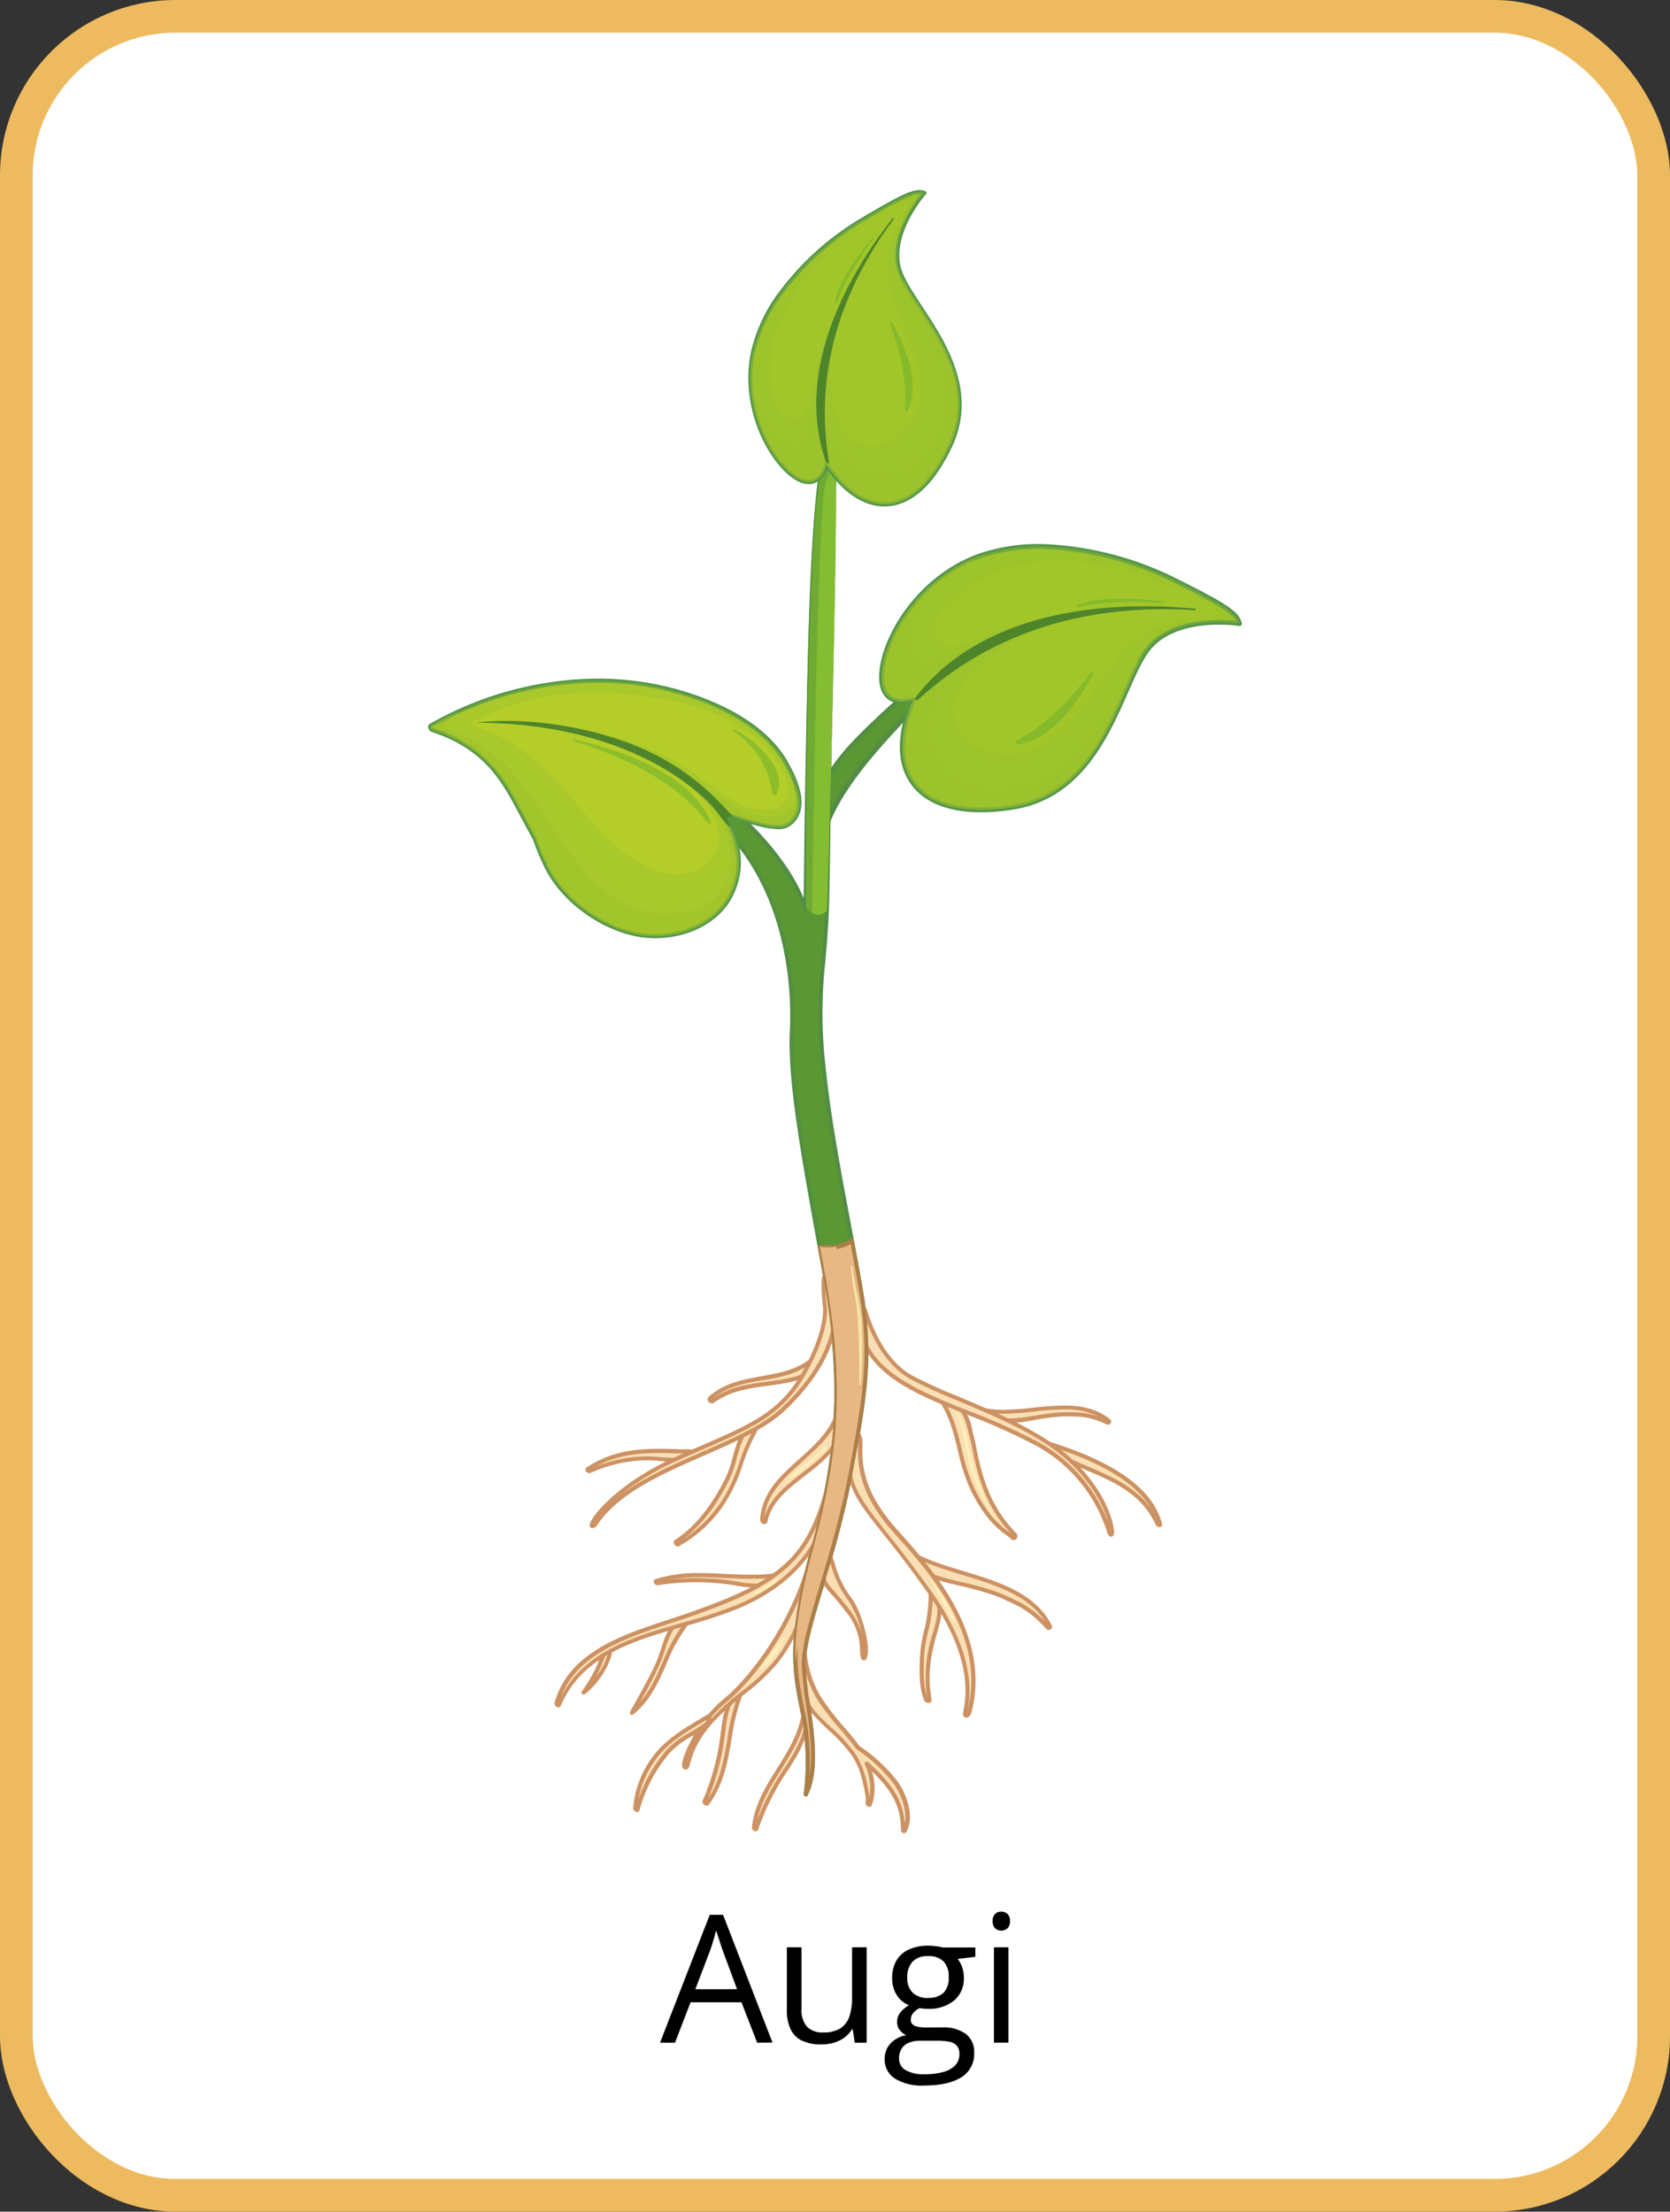 <svg xmlns="http://www.w3.org/2000/svg" width="327.97" height="434.3" viewBox="0 0 327.97 434.3">
  <rect x="0" y="0" width="327.97" height="434.3" fill="#333333" stroke="none"/>
  <defs>
    <style>
      .cls-1 {
        isolation: isolate;
      }

      .cls-2 {
        fill: #fff;
        stroke: #edba5f;
        stroke-linecap: round;
        stroke-linejoin: round;
        stroke-width: 6.42px;
      }

      .cls-3, .cls-5 {
        fill: #5b9834;
      }

      .cls-4 {
        fill: #528c45;
      }

      .cls-16, .cls-20, .cls-5, .cls-8 {
        mix-blend-mode: multiply;
      }

      .cls-20, .cls-5 {
        opacity: 0.5;
      }

      .cls-20, .cls-6 {
        fill: #a2c629;
      }

      .cls-7 {
        fill: #559649;
      }

      .cls-8 {
        fill: #98c22e;
        opacity: 0.4;
      }

      .cls-9 {
        fill: #4e842a;
      }

      .cls-10 {
        fill: #74b22c;
        opacity: 0.6;
      }

      .cls-10, .cls-17, .cls-18 {
        mix-blend-mode: screen;
      }

      .cls-11, .cls-18 {
        fill: #84bc32;
      }

      .cls-12 {
        fill: #fadfb4;
      }

      .cls-13 {
        fill: #cc9263;
      }

      .cls-14, .cls-16 {
        fill: #e7b883;
      }

      .cls-15 {
        fill: #ad7e48;
      }

      .cls-17 {
        fill: #fff8bb;
        opacity: 0.7;
      }

      .cls-19 {
        fill: #b4cd29;
      }
    </style>
  </defs>
  <g class="cls-1">
    <g id="Слой_2" data-name="Слой 2">
      <g id="Layer_1" data-name="Layer 1">
        <g>
          <rect class="cls-2" x="3.21" y="3.21" width="321.55" height="427.87" rx="31.23"/>
          <g>
            <g>
              <path class="cls-3" d="M161.59,154.69c2.28-5.23,6.51-9.26,10.56-13.13,5.38-5.19,11.23-9.8,16.83-14.74,7.72-6.67,23.19-15,35.31-9.55,0,0-10-3.07-21.44,3.35s-18,12.34-27.82,23-12.17,16.28-13.37,20c0,0-.87,1.36-1.24-1A14,14,0,0,1,161.59,154.69Z"/>
              <path class="cls-4" d="M160,162.69a14.73,14.73,0,0,1,1.2-8.2c2.29-5.23,6.47-9.25,10.5-13.12l.16-.15c3.46-3.33,7.2-6.48,10.78-9.55,2-1.69,4.07-3.44,6.07-5.19,6.38-5.53,17.54-11.85,28-11.44a21.24,21.24,0,0,1,7.86,1.8.5.5,0,0,1,.25.59.46.46,0,0,1-.57.28,22.55,22.55,0,0,0-4.93-.69,30.57,30.57,0,0,0-16.16,4c-11.55,6.48-18.12,12.56-27.69,22.92-9.31,10.08-11.94,15.65-13.29,19.79a.18.18,0,0,1,0,.11,1.26,1.26,0,0,1-1,.61h0C160.25,164.41,160,163.15,160,162.69Zm14.73-19.38c9.66-10.44,16.28-16.56,27.93-23.11a31.55,31.55,0,0,1,15.32-4.12c-.46-.06-.89-.09-1.35-.11-10.14-.4-21.05,5.8-27.31,11.2-2,1.77-4.07,3.52-6.08,5.22-3.58,3.05-7.3,6.17-10.73,9.5l-.15.14c-4,3.81-8.08,7.77-10.31,12.84a13.3,13.3,0,0,0-1.12,7.66,2.31,2.31,0,0,0,.27.95.23.23,0,0,0,.07-.1C162.63,159.16,165.33,153.46,174.69,143.31Z"/>
            </g>
            <path class="cls-5" d="M161.59,154.69c2.28-5.23,6.51-9.26,10.56-13.13,5.38-5.19,11.23-9.8,16.83-14.74,7.72-6.67,23.19-15,35.31-9.55,0,0-10-3.07-21.44,3.35-10.9,6.11-17.32,11.76-26.42,21.49a7.37,7.37,0,0,0,.12-1.26.49.49,0,0,0-.69-.45,19.13,19.13,0,0,0-5.43,5,59.89,59.89,0,0,0-5.29,7.29,28.19,28.19,0,0,0-3.82,11.25c-.28.15-.68.07-.9-1.32A14,14,0,0,1,161.59,154.69Z"/>
            <g>
              <path class="cls-6" d="M179.36,137.39s-6.49,2.18-6.21-4.9,7.26-19.06,19.32-23.35,28-.29,38.13,4.77,12.32,6.55,12.83,8.55c0,0-11.59-1.87-17.42,4.31s-8.47,28.9-27.22,31.77S173.32,151.59,179.36,137.39Z"/>
              <path class="cls-7" d="M178.56,153.48c-2.46-3.86-2.44-9.19,0-15.43a6.82,6.82,0,0,1-1.58.11c-1.69-.06-4.51-.89-4.32-5.69.28-7.13,7.27-19.36,19.64-23.76a36,36,0,0,1,13.52-1.83,63.9,63.9,0,0,1,25,6.61c10.3,5.13,12.5,6.63,13.06,8.86a.47.47,0,0,1-.11.43.53.53,0,0,1-.42.14,21.3,21.3,0,0,0-2.66-.23c-3.66-.15-10.39.22-14.33,4.41-1.67,1.77-3.12,5-4.77,8.78-3.93,8.89-9.29,21.07-22.74,23.11a39,39,0,0,1-7.41.5h0C185.33,159.25,180.89,157.16,178.56,153.48Zm64.15-31.6c-.9-1.58-3.76-3.29-12.31-7.56a64.18,64.18,0,0,0-24.59-6.5,35.65,35.65,0,0,0-13.18,1.76c-12,4.27-18.74,16-19,22.92-.12,3,1,4.64,3.43,4.74a7.18,7.18,0,0,0,2.17-.29.47.47,0,0,1,.49.12.5.5,0,0,1,.09.5c-2.64,6.22-2.81,11.7-.45,15.42,2.17,3.41,6.36,5.33,12.13,5.55h0a38,38,0,0,0,7.25-.46c12.93-2,18-13.4,22-22.57,1.69-3.84,3.15-7.17,4.94-9.07,4.2-4.42,11.22-4.82,15-4.68C241.55,121.8,242.23,121.84,242.71,121.88Z"/>
            </g>
            <path class="cls-8" d="M173.15,132.49c-.28,7.08,6.21,4.9,6.21,4.9-6,14.2.68,24,19.43,21.15S220.18,133,226,126.77s17.42-4.31,17.42-4.31c-.51-2-2.66-3.48-12.83-8.55s-26.08-9.06-38.13-4.77S173.43,125.39,173.15,132.49Zm13.32-14.3c6.68-6.86,16.48-8.55,25.66-7.79a56.42,56.42,0,0,1,15.2,3.7c2.22.84,4.46,1.62,6.59,2.65,1,.47,5.26,2.12,5.07,3.57-.14,1-2.44.8-3.21.88a30.66,30.66,0,0,0-7.09,1.49c-7.15,2.53-11.26,9-15.34,15-4.36,6.39-11.1,12.57-19.44,9.85-3.19-1.06-6-3.62-6.57-7-.67-4.14,3.3-8.18,6.1-10.67,6.79-6.06,15.79-8.47,24.66-9.9a39.57,39.57,0,0,0-8.76.36,71.54,71.54,0,0,0-16.7,4.8c-2,.8-6.3,2.85-8.26.7C182.15,123.27,184.67,120.06,186.47,118.19Z"/>
            <path class="cls-8" d="M218.1,119.9a78.2,78.2,0,0,0-10.23,2.27.5.5,0,0,0,0-.46c1.39-.41,2.8-.78,4.2-1.13a.45.45,0,0,0,.3-.65A35.61,35.61,0,0,1,218.1,119.9Z"/>
            <path class="cls-8" d="M192.47,109.14c.54-.19,1.07-.34,1.6-.49a31.25,31.25,0,0,0-11.82,8.57c-2.11,2.51-4.26,6.07-3.73,9.51.36,2.43,2.1,3.54,4.53,3,3.68-.73,7.1-2.71,10.71-3.79l1.3-.37A28.73,28.73,0,0,0,187.9,131c-5.27,5.58-8,16.48-.46,21.57,4,2.68,9.52,2.76,14.08,1.65,5.27-1.29,9-4.33,12.11-8.7,1.74-2.48,3.27-5.09,4.78-7.72s2.9-5.63,5-7.85c.33-.35.68-.67,1-1-4.88,8.13-8.66,27-25.63,29.6-18.75,2.86-25.47-6.95-19.43-21.15,0,0-6.49,2.18-6.21-4.9S180.41,113.43,192.47,109.14Z"/>
            <path class="cls-9" d="M179.76,137c12.56-16.4,35.85-19.32,54.89-17.47.15,0,.33.3.13.3-20.35-1.3-39.29,3.63-54.58,17.65C180,137.71,179.59,137.24,179.76,137Z"/>
            <path class="cls-10" d="M199.53,145.44c6-3,10.62-8.13,14.7-13.39.15-.18.52.18.41.37-2.88,5.45-8.13,12.87-14.74,13.76C199.58,146.23,199.16,145.62,199.53,145.44Z"/>
            <path class="cls-10" d="M211.54,118.8c5.48-1.87,11.17-1.23,16.81-.75.14,0,.32.32.12.31-5.7-.18-11-.43-16.65.89C211.62,119.31,211.27,118.88,211.54,118.8Z"/>
            <g>
              <path class="cls-3" d="M145.67,160.63s9.91,8.84,12.59,18.09c0,0-.53-81.32,3.49-87.34,0,0,1.61-2.42,2.28,0s-1.07,73.67-1.61,86.94-2.15,16.6-.67,31.08,5.36,32.16,7.37,44.08,1.07,20-2.28,37-9.11,29.74-9,36.56,3.76,18.63.4,25.33a48.37,48.37,0,0,0-.53-15.81c-1.75-8.44-2.95-14.34,2-32.69s6.16-32.29,2.28-53.73-7-37.38-6.44-48-1.74-24.78-9.64-35.36-9.51-11.53-9.51-11.53-2.41-1.75.67-.53S145.67,160.63,145.67,160.63Z"/>
              <path class="cls-4" d="M158.25,352.75a.39.39,0,0,1-.4-.4.37.37,0,0,1,0-.18,49,49,0,0,0-.55-15.55c-1.73-8.37-3-14.41,2-32.88,4.53-16.79,6.36-30.95,2.26-53.55l-.79-4.32c-3.56-19.65-6.14-33.82-5.64-43.74.24-4.89.29-21.9-9.56-35.1-7.63-10.19-9.34-11.38-9.44-11.43-1.2-.87-1.1-1.18-1-1.36a.51.51,0,0,1,.53-.33,4.36,4.36,0,0,1,1.56.46c3.12,1.21,8.47,5.76,8.7,6,.38.33,8.5,7.63,11.91,16,.08-3.52.66-80.81,3.56-85.16.15-.21.88-1.26,1.73-1.26.6,0,1,.47,1.27,1.37a6.24,6.24,0,0,1-.15,3.31c-.42,2-1.13,76.09-1.44,83.75-.17,4.31-.46,7.6-.72,10.5a91.55,91.55,0,0,0,.05,20.53c1,10,3.21,21.62,5.13,31.81.83,4.43,1.62,8.61,2.23,12.24,2,11.77,1.17,19.59-2.28,37.12-1.58,8.05-3.74,15.29-5.48,21.1-2,6.62-3.55,11.84-3.49,15.39a68.21,68.21,0,0,0,.81,7.36c.91,6.29,1.93,13.4-.44,18.15a.41.41,0,0,1-.37.22ZM162.08,91.6c-3.89,5.84-3.42,87-3.42,87.09a.4.4,0,0,1-.33.43.41.41,0,0,1-.45-.29c-2.61-9-12.38-17.8-12.47-17.89s-5.48-4.67-8.46-5.83l-.15-.05c.59.47,2.84,2.62,9.46,11.49,10,13.41,10,30.67,9.72,35.63-.49,9.82,2.08,24,5.64,43.54l.79,4.33c4.13,22.74,2.29,37-2.28,53.9-4.94,18.29-3.71,24.26-2,32.5a50.24,50.24,0,0,1,.88,12.12c.69-4.2-.06-9.38-.73-14.06a67.09,67.09,0,0,1-.82-7.48c-.07-3.66,1.51-8.95,3.51-15.63,1.74-5.79,3.9-13,5.48-21,3.43-17.41,4.23-25.18,2.27-36.82-.61-3.64-1.39-7.81-2.23-12.23-1.93-10.22-4.11-21.79-5.14-31.88a92.29,92.29,0,0,1,0-20.68c.26-2.9.54-6.17.72-10.47.31-7.72,1-81.84,1.45-83.87a5.42,5.42,0,0,0,.17-2.93c-.13-.48-.32-.77-.5-.77S162.33,91.24,162.08,91.6Z"/>
            </g>
            <path class="cls-11" d="M162.39,178.78a2,2,0,0,1-2.48.69,3,3,0,0,1-1.66-1.45c0-2.45.1-81.54,3.5-86.64,0,0,1.61-2.42,2.28,0s-1.07,73.67-1.61,86.94C162.41,178.47,162.41,178.62,162.39,178.78Z"/>
            <g>
              <g>
                <path class="cls-12" d="M115.44,288.48c6.29-4.18,12.74-3.62,20-3.42.37,0,1.14.74.56,1-2.81,1.2-6.49.26-9.52.35a28,28,0,0,0-10.76,2.54C115.53,289,115.21,288.63,115.44,288.48Z"/>
                <path class="cls-13" d="M115,288.81a.57.57,0,0,1,.23-.66c4.8-3.2,9.71-3.65,14.31-3.65,1.4,0,2.81.06,4.28.1l1.67,0a1.37,1.37,0,0,1,1.14,1,.66.66,0,0,1-.43.77,9.3,9.3,0,0,1-3.83.66c-1,0-1.92-.07-2.86-.15s-2-.15-3-.12a27.5,27.5,0,0,0-10.61,2.51l-.23,0h0A.74.74,0,0,1,115,288.81Zm14.58-2.69c.92.08,1.87.15,2.79.15a8.72,8.72,0,0,0,3.43-.57.86.86,0,0,0-.33-.24l-1.67-.06c-1.47,0-2.87-.08-4.26-.08-4,0-8.26.34-12.42,2.62a27.44,27.44,0,0,1,9.4-1.95h.37C127.75,286,128.67,286.05,129.57,286.12Z"/>
              </g>
              <g>
                <path class="cls-12" d="M132.82,302.7c4.45-2.86,7.73-7.66,10-12.3,1.67-3.37,1.67-7.68,4.35-10.47.44-.46,1.45.46,1.15,1-2.45,4.07-3.09,8.77-5.57,12.89a25.39,25.39,0,0,1-9.58,9.47C132.94,303.4,132.52,302.89,132.82,302.7Z"/>
                <path class="cls-13" d="M132.35,303.07a.63.63,0,0,1,.25-.71c3.78-2.44,7.11-6.52,9.9-12.14a23.26,23.26,0,0,0,1.4-4.07c.63-2.32,1.3-4.7,3-6.5a.81.81,0,0,1,.59-.24,1.5,1.5,0,0,1,1.17.76.92.92,0,0,1,0,.93,34.62,34.62,0,0,0-2.75,6.36,34.5,34.5,0,0,1-2.83,6.53,25.7,25.7,0,0,1-9.74,9.63.68.68,0,0,1-.28.07A.85.85,0,0,1,132.35,303.07Zm15.16-22.86c-1.59,1.65-2.19,3.84-2.83,6.14a23,23,0,0,1-1.46,4.23c-2.59,5.22-5.66,9.16-9.13,11.71a25.45,25.45,0,0,0,8.35-8.71,34.3,34.3,0,0,0,2.77-6.4,34.52,34.52,0,0,1,2.81-6.49s0-.11-.11-.23a.65.65,0,0,0-.4-.25Z"/>
              </g>
              <g>
                <path class="cls-12" d="M205.29,283.29c7.81,2.43,20.09,6.9,22.47,16,.08.3-.36.12-.43,0-4-8.61-12.72-9.78-20.29-13.91C206.82,285.25,204.84,283.15,205.29,283.29Z"/>
                <path class="cls-13" d="M227,299.45c-2.87-6.18-8.21-8.44-13.87-10.84-2.06-.87-4.2-1.79-6.24-2.89,0,0-2.17-1.92-2-2.52a.48.48,0,0,1,.57-.3c8.64,2.69,20.39,7.31,22.74,16.3a.57.57,0,0,1-.08.48.48.48,0,0,1-.41.2h0A.86.86,0,0,1,227,299.45ZM207.23,285c2,1.09,4.12,2,6.18,2.86,4.88,2.08,9.54,4.05,12.69,8.46-3.65-6.32-12.62-10-19.83-12.31C206.67,284.46,207.11,284.92,207.23,285Z"/>
              </g>
              <g>
                <path class="cls-12" d="M185.38,274.06a5.84,5.84,0,0,1,1.3.8.49.49,0,0,1,.23.07c2.32,1.55,3.25,3.87,3.71,6.42a29.08,29.08,0,0,1,.71,2.93c1.3,6.67,3.08,11.92,7.87,17,.49.51,0,1-.54.55-.17-.15-.32-.31-.47-.47-3.33-2.19-5.51-5.45-7.26-9-2.71-5.55-2.53-12.23-6.14-17.35C184.43,274.43,184.72,273.78,185.38,274.06Z"/>
                <path class="cls-13" d="M198.38,302.07c-.1-.09-.19-.19-.29-.29l-.13-.12c-3-2-5.23-4.79-7.39-9.19a37.63,37.63,0,0,1-2.46-7.69c-.81-3.33-1.64-6.77-3.65-9.6a1.11,1.11,0,0,1-.12-1.13.88.88,0,0,1,1.19-.35,5.48,5.48,0,0,1,1.31.77.74.74,0,0,1,.29.13,9.48,9.48,0,0,1,3.88,6.64,28.89,28.89,0,0,1,.72,3c1.3,6.67,3,11.8,7.77,16.74a.94.94,0,0,1,.24,1,.71.71,0,0,1-.67.44h0A1,1,0,0,1,198.38,302.07Zm-11.95-26.89a4.9,4.9,0,0,0-1.22-.75.44.44,0,0,0-.15,0s-.05.15.06.3c2.1,3,2.95,6.48,3.77,9.88a36.82,36.82,0,0,0,2.4,7.52c2.09,4.27,4.28,7,7.17,8.91v0c-4.52-4.93-6.25-10.07-7.54-16.68a25.65,25.65,0,0,0-.7-2.92c-.56-3-1.64-4.91-3.52-6.18A.4.4,0,0,1,186.43,275.18Z"/>
              </g>
              <g>
                <path class="cls-12" d="M139.38,274.64c5.91-5.36,15.1-2.6,20.65-8.15.27-.26.82.25.66.55-1.11,2.36-2.88,3.4-5.42,4-5.35,1.2-10.71.76-15.35,4.17C139.64,275.37,139.12,274.88,139.38,274.64Z"/>
                <path class="cls-13" d="M139,275a.63.63,0,0,1,.15-.69c3-2.72,6.82-3.41,10.52-4.09s7.4-1.33,10.12-4.05a.83.83,0,0,1,1.24.28.73.73,0,0,1,.08.73c-1.08,2.28-2.78,3.52-5.7,4.17-1.58.36-3.19.58-4.73.79-3.75.5-7.28,1-10.47,3.32a.67.67,0,0,1-.39.12A.92.92,0,0,1,139,275Zm10.81-4c-3.4.61-6.9,1.25-9.66,3.5,3.25-2.21,6.74-2.68,10.42-3.18,1.53-.21,3.12-.41,4.67-.76,2.67-.61,4.17-1.69,5.13-3.66,0,0,0-.08-.07-.11C157.35,269.7,153.49,270.39,149.76,271.06Z"/>
              </g>
              <g>
                <path class="cls-12" d="M128.85,310.47c7.62-2.51,16.28,0,23.92-1.2.29,0-.42.47-.67.73-2.1,2.06-5.2,1.31-7.87.9a48.05,48.05,0,0,0-15.14,0C128.91,310.93,128.62,310.54,128.85,310.47Z"/>
                <path class="cls-13" d="M144.86,311.41l-.68-.12a47.36,47.36,0,0,0-15,0h-.08a.77.77,0,0,1-.7-.62.5.5,0,0,1,.35-.59,27.42,27.42,0,0,1,8.76-1.18c1.7,0,3.44.08,5.14.17s3.36.15,5,.15a31.58,31.58,0,0,0,5.07-.35.5.5,0,0,1,.51.27c.11.31-.12.52-.56.88l-.29.26a5.59,5.59,0,0,1-4.13,1.48A21.42,21.42,0,0,1,144.86,311.41Zm2.78-1.38c-1.68,0-3.4-.08-5.07-.15s-3.41-.17-5.09-.17a32.76,32.76,0,0,0-5.74.44,48,48,0,0,1,12.56.35l.69.11a20.33,20.33,0,0,0,3.25.36,4.9,4.9,0,0,0,3.45-1.13C150.47,310,149.16,310,147.64,310Z"/>
              </g>
              <g>
                <path class="cls-12" d="M129.33,326.36c1.23-3,1.51-6,4-8.11.27-.24,1.92,0,1.68.28-4.58,5.33-5.19,13.3-10.93,17.8C123.9,336.5,127.79,330.05,129.33,326.36Z"/>
                <path class="cls-13" d="M123.75,336.54c-.13-.22-.13-.22.81-1.89,1.17-2.08,3.34-5.93,4.4-8.44.34-.82.61-1.65.86-2.45.71-2.17,1.37-4.21,3.27-5.82a1.19,1.19,0,0,1,.75-.19c.14,0,1.34,0,1.58.53a.46.46,0,0,1-.08.51,31.19,31.19,0,0,0-4.42,7.87c-1.6,3.63-3.25,7.38-6.57,10a.8.8,0,0,1-.26.09A.39.39,0,0,1,123.75,336.54Zm10.09-18c-.17,0-.25,0-.25,0-1.71,1.45-2.33,3.38-3,5.44-.28.81-.55,1.66-.9,2.5a85,85,0,0,1-4,7.76c2-2.25,3.21-5,4.49-7.94a33.18,33.18,0,0,1,4.26-7.71A2.67,2.67,0,0,0,133.84,318.55Z"/>
              </g>
              <g>
                <path class="cls-12" d="M114.63,332.35a29.78,29.78,0,0,0,2.69-4.47c.69-1.44,1.17-3,2-4.42.2-.35.74.07.69.37C119.14,328.9,114.46,332.59,114.63,332.35Z"/>
                <path class="cls-13" d="M114.27,332.55a.42.42,0,0,1,0-.43,28.6,28.6,0,0,0,2.65-4.41c.28-.57.52-1.19.76-1.78a21.45,21.45,0,0,1,1.22-2.68.82.82,0,0,1,1.43.65c-.79,4.92-5.25,8.87-5.73,8.87h0A.42.42,0,0,1,114.27,332.55Zm4.18-6.32c-.24.61-.49,1.23-.78,1.83-.19.41-.4.81-.61,1.21a12.71,12.71,0,0,0,2.51-5.45l0,0A23.5,23.5,0,0,0,118.45,326.23Z"/>
              </g>
              <g>
                <path class="cls-12" d="M138.37,353.71a45.9,45.9,0,0,0,3.55-13.17c.42-3.1.67-6.14,3-8.49.23-.25.69.22.58.48-3,7.21-1.72,15-6.58,21.59C138.7,354.34,138.28,353.93,138.37,353.71Z"/>
                <path class="cls-13" d="M138.09,354.18a.65.65,0,0,1-.08-.64,45.5,45.5,0,0,0,3.51-13.05l.09-.62c.37-2.86.75-5.81,3-8.1a.6.6,0,0,1,.44-.19.88.88,0,0,1,.7.41.73.73,0,0,1,.1.69,41.58,41.58,0,0,0-2.19,8.86c-.74,4.34-1.5,8.81-4.43,12.82a.59.59,0,0,1-.45.22h0A.84.84,0,0,1,138.09,354.18Zm7-21.74c-1.94,2.08-2.28,4.73-2.65,7.54l-.08.62a47.26,47.26,0,0,1-3.24,12.51c2.39-3.63,3-7.57,3.75-11.71a41.81,41.81,0,0,1,2.23-9Z"/>
              </g>
              <g>
                <path class="cls-12" d="M181.09,325.21a26.85,26.85,0,0,1,.92-5.41,29.43,29.43,0,0,0,.76-7.63c0-.34.95.43,1,.6,1.2,3,.68,5-.23,8.09a26.53,26.53,0,0,0-1,12.87c.09.51-.61.25-.72-.05C180.83,331.1,181,328,181.09,325.21Z"/>
                <path class="cls-13" d="M181.47,333.83c-1.06-2.69-.9-6-.78-8.65a27.2,27.2,0,0,1,.93-5.48,29.57,29.57,0,0,0,.75-7.54.48.48,0,0,1,.48-.49,2.27,2.27,0,0,1,1.32.94c1.27,3.22.64,5.38-.23,8.36-1.43,4.95-1.72,8.62-1,12.69a.67.67,0,0,1-.12.56.6.6,0,0,1-.46.2h0A1,1,0,0,1,181.47,333.83Zm.93-13.94a26.19,26.19,0,0,0-.91,5.33c-.1,2.42-.24,5.39.55,7.84a27.16,27.16,0,0,1,1.14-12.31c.85-2.93,1.41-4.88.27-7.79a2,2,0,0,0-.29-.26A28.13,28.13,0,0,1,182.4,319.89Z"/>
              </g>
              <g>
                <path class="cls-12" d="M177.92,304.45a.24.24,0,0,1,.18,0c8.43,5.41,23,5,28.11,14.82.2.39-.3.47-.51.22a20,20,0,0,0-5.24-4.32c-.94-.51-1.93-1-2.87-1.4-.64-.3-1.3-.56-2-.83a61.86,61.86,0,0,0-6.8-1.9c-4-.93-9.07-2-11.48-5.69C176.87,304.63,177.37,304.31,177.92,304.45Z"/>
                <path class="cls-13" d="M205.39,319.78a20,20,0,0,0-5.12-4.24c-.79-.41-1.61-.8-2.42-1.17l-.42-.2c-.57-.26-1.18-.52-1.93-.81a61.73,61.73,0,0,0-6.75-1.91l-.3-.07c-4-.92-9-2.07-11.43-5.78a1.07,1.07,0,0,1-.16-1.15,1,1,0,0,1,1.08-.42h0a.79.79,0,0,1,.34.1c3.07,2,6.92,3.16,11,4.41,6.86,2.08,14,4.25,17.25,10.58a.64.64,0,0,1,0,.65.67.67,0,0,1-.57.29h0A.84.84,0,0,1,205.39,319.78Zm-27.57-14.94a.36.36,0,0,0-.14,0,.21.21,0,0,0-.11,0s0,.12.13.31c2.26,3.46,7.07,4.56,10.93,5.46l.3.07a60.61,60.61,0,0,1,6.85,1.92c.77.3,1.4.57,2,.84l.43.2c.81.38,1.65.77,2.47,1.2a20.57,20.57,0,0,1,4.57,3.56c-3.37-5.19-9.86-7.18-16.15-9.1-3.92-1.2-8-2.43-11.14-4.45Z"/>
              </g>
              <g>
                <path class="cls-12" d="M193.77,277a.17.17,0,0,1,.14,0c7.4,1.27,17.36-3.28,23.75,2,.25.21-.08.41-.29.3a15.57,15.57,0,0,0-4.89-1.45c-.79-.07-1.6-.08-2.39-.11-.52,0-1.05,0-1.59,0a48.28,48.28,0,0,0-5.25.66c-3,.54-6.85,1.27-9.59-.55C193.11,277.46,193.36,277.09,193.77,277Z"/>
                <path class="cls-13" d="M217.19,279.65a14.8,14.8,0,0,0-4.75-1.42c-.67-.05-1.37-.08-2-.09l-.32,0h-1.55a48.91,48.91,0,0,0-5.21.66l-.23.05a28.33,28.33,0,0,1-4.92.58,8.28,8.28,0,0,1-4.73-1.25.79.79,0,0,1,.19-1.52.6.6,0,0,1,.35-.05,17.1,17.1,0,0,0,3,.23,56.25,56.25,0,0,0,5.85-.41A57.61,57.61,0,0,1,209,276c3.88,0,6.72.85,9,2.7a.59.59,0,0,1,.21.65.63.63,0,0,1-.62.4A.64.64,0,0,1,217.19,279.65Zm-7.08-2.33h.32c.68,0,1.39.05,2.11.1a17.22,17.22,0,0,1,3.13.72,14.23,14.23,0,0,0-6.72-1.38,55.94,55.94,0,0,0-6,.44,57.57,57.57,0,0,1-5.94.41,17.65,17.65,0,0,1-3.06-.22l-.09,0h0l.08.06a7.55,7.55,0,0,0,4.29,1.1A28.41,28.41,0,0,0,203,278l.23,0a44.87,44.87,0,0,1,5.3-.68h1.62Z"/>
              </g>
              <g>
                <path class="cls-12" d="M168.85,256.25a2.14,2.14,0,0,1,1,1c.31.71,2.42,9.34,9.05,13.17s22.31,8.34,30.65,15.77,8.84,14.56,8.84,14.56,0,.91-.4.4a29.77,29.77,0,0,0-15-18c-12.67-6.83-27.43-9.13-32.66-18.39C170.36,264.79,166,255.55,168.85,256.25Z"/>
                <path class="cls-13" d="M217.67,301.42a3.09,3.09,0,0,1-.32-.81,29.33,29.33,0,0,0-14.52-17.07,125.1,125.1,0,0,0-12.89-5.74c-8.42-3.35-16.38-6.52-19.95-12.83-.55-1.19-3.25-7.15-2.26-8.7a1,1,0,0,1,.84-.46,1.7,1.7,0,0,1,.44.07,2.53,2.53,0,0,1,1.22,1.22c0,.08.09.26.17.52,1.93,6.05,4.85,10.24,8.69,12.46a94.45,94.45,0,0,0,9.21,4.19c7.11,3,15.95,6.67,21.51,11.63,8.37,7.46,9,14.54,9,14.86,0,.87-.42,1-.6,1h0A.74.74,0,0,1,217.67,301.42ZM168.4,256.7c-.55.87,1,5.15,2.31,7.9,3.41,6,11.24,9.16,19.53,12.46a122.17,122.17,0,0,1,13,5.77,30.15,30.15,0,0,1,14.38,16.05c-.72-2.57-2.75-7.43-8.31-12.39S195.05,278,188,275a91.3,91.3,0,0,1-9.3-4.24c-4-2.32-7.06-6.66-9.06-12.91l-.14-.44a1.84,1.84,0,0,0-.74-.78C168.54,256.59,168.45,256.63,168.4,256.7Z"/>
              </g>
              <g>
                <path class="cls-12" d="M167.66,281.62c.69-.52,1.16.16,1.26,1.27.2,2.33-1,7.69,5.09,15.54,4.62,5.94,21,20.29,16.34,37.8,0,0-.4,1-.8.51s3.72-8.84-6.84-23.92-15.16-17.47-16.07-25c-.21-1.79-.61-4.29.64-5.81A1.45,1.45,0,0,1,167.66,281.62Z"/>
                <path class="cls-13" d="M189.23,337c-.17-.22-.12-.51,0-1.17.47-2.54,1.91-10.26-6.84-22.76-3.65-5.23-6.57-8.89-8.92-11.84-4.41-5.54-6.63-8.33-7.24-13.37l0-.35c-.2-1.78-.5-4.21.78-5.77a2,2,0,0,1,.45-.43,1.12,1.12,0,0,1,.68-.25c.66,0,1.12.66,1.22,1.8a12.19,12.19,0,0,1,0,1.38c0,2.79-.05,7.47,5,13.95.69.9,1.66,2,2.79,3.26,6.15,6.93,17.6,19.83,13.61,34.95-.09.2-.4.89-.94.89h0A.71.71,0,0,1,189.23,337Zm-21.34-55a2,2,0,0,0-.3.29c-1.07,1.3-.8,3.44-.6,5.16l0,.35c.58,4.82,2.74,7.54,7.05,13,2.36,3,5.29,6.63,9,11.88,8.73,12.47,7.52,20.36,7,23.16,3.59-14.47-7.12-26.56-13.55-33.8-1.13-1.27-2.11-2.37-2.82-3.29-5.21-6.71-5.18-11.74-5.15-14.44,0-.51,0-1,0-1.32,0-.76-.29-1.06-.41-1.06A.4.4,0,0,0,167.89,282Z"/>
              </g>
              <g>
                <path class="cls-12" d="M162.73,304.89a24.22,24.22,0,0,1,1,2.92,20.77,20.77,0,0,0,3.31,6.42c1.81,2.51,3.62,9.14,2.81,11,0,0-.19.91-.49-.19s.6-4.23-3-8.95-4.82-4.72-4.93-7.84S162.73,304.89,162.73,304.89Z"/>
                <path class="cls-13" d="M169,325.2a4.87,4.87,0,0,1-.1-1.12,11.91,11.91,0,0,0-2.85-7.7c-1.12-1.46-2-2.46-2.71-3.26-1.57-1.78-2.23-2.52-2.3-4.8-.11-3.36,1.45-3.79,1.63-3.83a.42.42,0,0,1,.45.24,20.8,20.8,0,0,1,1,3,20.41,20.41,0,0,0,3.26,6.29c1.84,2.56,3.73,9.37,2.88,11.39-.09.41-.31.66-.6.66h0C169.2,326,169.05,325.49,169,325.2Zm-7.16-16.91c.07,2,.58,2.58,2.11,4.29.71.82,1.6,1.83,2.74,3.32a14.8,14.8,0,0,1,2.48,4.59,19.47,19.47,0,0,0-2.42-6,21,21,0,0,1-3.38-6.56,24.74,24.74,0,0,0-.81-2.43C162.22,305.78,161.76,306.52,161.81,308.29Z"/>
              </g>
              <g>
                <path class="cls-12" d="M162,256.75s.6,4.73-4.42,13.37S145.54,280.77,133,286.4s-16.88,12.45-16.78,13.06.7-.2.7-.2c7.44-11.15,28.44-14.47,37-22.6S163.83,262,164,258.16a16.35,16.35,0,0,0-1.51-7.24s-.9-1.5-.8,1.62A31.48,31.48,0,0,0,162,256.75Z"/>
                <path class="cls-13" d="M115.8,299.53c-.18-1.09,4.86-8,17-13.49,1.75-.79,3.4-1.51,5-2.19,9.48-4.11,15.22-6.61,19.48-13.93,4.87-8.39,4.37-13.07,4.37-13.09a35.33,35.33,0,0,1-.3-4.28c-.06-1.57.14-2,.34-2.21a.64.64,0,0,1,.43-.18,1,1,0,0,1,.79.6,16.42,16.42,0,0,1,1.54,7.43c-.33,6.26-3.78,12.57-10.26,18.76-3.7,3.52-9.61,6.1-15.86,8.85-8.3,3.63-16.87,7.39-21.07,13.7a1.26,1.26,0,0,1-.86.58A.57.57,0,0,1,115.8,299.53Zm46.32-47a34,34,0,0,0,.3,4.18c0,.19.55,5-4.47,13.62-4.4,7.54-10.23,10.07-19.87,14.27q-2.31,1-4.94,2.17a49.79,49.79,0,0,0-11.72,7.15c4.58-3.6,10.64-6.27,16.55-8.85,6.19-2.72,12-5.28,15.64-8.7,6.33-6,9.7-12.17,10-18.22a16,16,0,0,0-1.46-7h0A6.74,6.74,0,0,0,162.12,252.53Z"/>
              </g>
              <g>
                <path class="cls-12" d="M158.4,313.64a31.2,31.2,0,0,1-5.83,12.55c-4.82,6.33-15.27,10.35-17.48,20.5,0,0-.3.8-.71.1s2.52-8.35,7.94-12.77,13.17-14.76,16.48-26.42A25.71,25.71,0,0,1,158.4,313.64Z"/>
                <path class="cls-13" d="M134,347c-.57-1,2.66-8.9,8-13.26,5.75-4.7,13.21-15.19,16.35-26.23a.4.4,0,0,1,.78.08,24.92,24.92,0,0,1-.4,6.12,31.09,31.09,0,0,1-5.91,12.74,38.65,38.65,0,0,1-6.59,6.21c-4.63,3.77-9.41,7.67-10.83,14.19-.05.11-.27.65-.75.65h0A.8.8,0,0,1,134,347Zm.69-.54c.09-.39.19-.77.31-1.14A5.54,5.54,0,0,0,134.73,346.44Zm7.85-12.1a23.33,23.33,0,0,0-4.65,5.29A43.79,43.79,0,0,1,145.8,332a38.28,38.28,0,0,0,6.46-6.08,31.57,31.57,0,0,0,5.76-12.4,19.1,19.1,0,0,0,.38-3.34C154.89,320.46,148,329.93,142.58,334.34Z"/>
              </g>
              <g>
                <path class="cls-12" d="M157.1,325.25a20,20,0,0,1,.2-3.15c0-.33.46,0,.47.21a22.59,22.59,0,0,0,3.31,11.56,91.1,91.1,0,0,0,6.23,7.81c.39.48.77,1,1.14,1.5a31.1,31.1,0,0,1,7.47,7c1.7,2.44,3.2,6.62,1.71,9.41-.08.15-.29-.06-.29-.17.08-6-3.3-9.55-7.11-13.05a10.63,10.63,0,0,1,.6,8c-.09.27-.49-.07-.48-.27,0-.4,0-.8,0-1.19-.54-3-1-5.69-2.81-8.35-2-3-5.12-5.25-7.5-7.89-2.62-2.93-3.55-7.38-3.54-11.16C156.53,325.1,156.83,325.1,157.1,325.25Z"/>
                <path class="cls-13" d="M177.13,359.81a.61.61,0,0,1-.19-.43c.07-5.16-2.44-8.42-5.72-11.57a10.4,10.4,0,0,1,0,6.64.54.54,0,0,1-.51.36h0a.73.73,0,0,1-.53-.26A.68.68,0,0,1,170,354c0-.39,0-.78,0-1.1l0-.11c-.51-2.84-1-5.54-2.72-8.09a30.75,30.75,0,0,0-4.52-4.92c-1-.94-2-1.9-2.94-2.93-3.32-3.67-3.65-9.22-3.65-11.42a.67.67,0,0,1,.58-.71,19,19,0,0,1,.2-2.7.53.53,0,0,1,.52-.49.83.83,0,0,1,.75.72c.25,4.8,1.21,8.18,3.25,11.37a54.51,54.51,0,0,0,4.28,5.5q1,1.14,1.92,2.28c.38.45.76,1,1.11,1.46a31.14,31.14,0,0,1,7.52,7c1.91,2.72,3.27,6.95,1.74,9.81a.5.5,0,0,1-.44.28A.59.59,0,0,1,177.13,359.81Zm-19.62-34.56a.4.4,0,0,1-.58.36c0,2.23.38,7.35,3.43,10.73.89,1,1.91,2,2.9,2.89a30.84,30.84,0,0,1,4.64,5.06c1.82,2.69,2.31,5.45,2.85,8.38l0,.19c0,.05,0,.09,0,.14a10.77,10.77,0,0,0-.91-6.5.4.4,0,0,1,.13-.5.38.38,0,0,1,.5,0c3.73,3.41,6.85,6.71,7.21,12.12.57-2.64-.84-6-2.12-7.78a30.14,30.14,0,0,0-7.39-6.87l-.09-.09a17.2,17.2,0,0,0-1.12-1.5c-.61-.74-1.25-1.5-1.9-2.26a50.93,50.93,0,0,1-4.35-5.58,21.43,21.43,0,0,1-3.22-10.1C157.5,324.41,157.49,324.82,157.51,325.25Z"/>
              </g>
              <g>
                <path class="cls-12" d="M157.92,335.86c.05-.47.69,0,.69.29,0,4.35-1.88,7.75-4.24,11.3a49.52,49.52,0,0,0-5.87,11.67c-.09.25-.46-.05-.44-.23C149,350.12,157,344.6,157.92,335.86Z"/>
                <path class="cls-13" d="M147.85,359.34a.63.63,0,0,1-.19-.49c.49-4.47,2.79-8.13,5-11.66s4.42-7.07,4.86-11.37a.59.59,0,0,1,.58-.57.89.89,0,0,1,.63.31.8.8,0,0,1,.28.59c0,4.24-1.67,7.54-4.31,11.52a48.93,48.93,0,0,0-5.81,11.59.53.53,0,0,1-.5.36h0A.75.75,0,0,1,147.85,359.34Zm5.48-11.72c-1.88,3-3.82,6.11-4.6,9.71a50.73,50.73,0,0,1,5.31-10.1c2.41-3.63,4-6.69,4.16-10.37C157.53,340.92,155.4,344.31,153.33,347.62Z"/>
              </g>
              <g>
                <path class="cls-12" d="M128.66,345c2.53-3.41,7-5.88,10.52-8,.31-.2-.09,1.3-.4,1.55-2.62,2-5,2.63-7.57,5.34a29.55,29.55,0,0,0-6,11.41c-.06.23-.45-.07-.44-.25A19.16,19.16,0,0,1,128.66,345Z"/>
                <path class="cls-13" d="M124.55,355.53a.68.68,0,0,1-.2-.5,19.35,19.35,0,0,1,4-10.27c2.41-3.25,6.39-5.6,9.91-7.67l.73-.43a.47.47,0,0,1,.25-.07.53.53,0,0,1,.44.32,2.78,2.78,0,0,1-.64,2,28.9,28.9,0,0,1-3,1.94,17.69,17.69,0,0,0-4.54,3.38,29.21,29.21,0,0,0-5.91,11.22.51.51,0,0,1-.49.38h0A.76.76,0,0,1,124.55,355.53Zm14.09-17.74c-3.44,2-7.35,4.33-9.66,7.45a18.73,18.73,0,0,0-3.6,8.11,29.1,29.1,0,0,1,5.54-9.71,18.13,18.13,0,0,1,4.71-3.52,32,32,0,0,0,2.89-1.88,1.56,1.56,0,0,0,.24-.53Z"/>
              </g>
              <g>
                <path class="cls-12" d="M109.31,334.42c3.29-11.56,17.58-14.2,27.35-17.77,6.32-2.31,12.63-4.63,17.7-9.19s7-10.54,8.55-16.87c.05-.22.38.07.38.21-.4,12.28-7.75,20.28-18.71,24.82-12.1,5-28.94,5.52-34.75,19.16C109.7,335.09,109.23,334.67,109.31,334.42Z"/>
                <path class="cls-13" d="M109.07,334.94a.69.69,0,0,1-.15-.63c2.81-9.89,13.32-13.31,22.59-16.34,1.77-.58,3.44-1.12,5-1.7,6.16-2.25,12.53-4.58,17.57-9.11s6.93-10.72,8.43-16.66a.48.48,0,0,1,.47-.39.67.67,0,0,1,.48.24.63.63,0,0,1,.21.47c-.36,11.47-6.91,20.18-19,25.18a101.26,101.26,0,0,1-10.36,3.37c-9.82,2.8-20,5.72-24.17,15.57a.54.54,0,0,1-.52.34h0A.77.77,0,0,1,109.07,334.94Zm45.56-27.18c-5.16,4.63-11.6,7-17.83,9.27-1.59.58-3.26,1.12-5,1.7-8.63,2.82-18.35,6-21.61,14.44,4.68-9.05,14.49-11.85,24-14.58a95.91,95.91,0,0,0,10.27-3.34c11-4.57,17.32-12.31,18.33-22.47C161.29,298.18,159.24,303.61,154.63,307.76Z"/>
              </g>
              <g>
                <path class="cls-12" d="M164.41,277.79c.11-.32.56.07.6.26,1.62,9.57-12.91,11.8-14.65,20.65-.08.44-.69,0-.67-.29C150.23,289.12,161.63,286,164.41,277.79Z"/>
                <path class="cls-13" d="M149.53,299a.87.87,0,0,1-.24-.6c.31-5.31,4.07-8.68,7.7-11.94,2.87-2.55,5.83-5.22,7-8.78a.56.56,0,0,1,.53-.41,1,1,0,0,1,.84.72c.93,5.46-3.21,8.66-7.21,11.76-3.28,2.54-6.67,5.16-7.43,9.05a.61.61,0,0,1-.59.51h0A.91.91,0,0,1,149.53,299Zm8-11.95c-3.58,3.21-6.95,6.25-7.4,10.95,1-3.82,4.35-6.39,7.57-8.89,3.94-3.05,7.67-5.94,7-10.79C163.29,281.89,160.36,284.5,157.53,287Z"/>
              </g>
            </g>
            <path class="cls-5" d="M162.08,95.19c-1.68,5.91-2.53,82.9-2.7,89a18.27,18.27,0,0,1-1.15-5.63.53.53,0,0,1,0,.12s-.53-81.32,3.49-87.34c0,0,1.49-2.21,2.19-.25C162.86,91.92,162.39,94.09,162.08,95.19Z"/>
            <path class="cls-5" d="M137.1,154.74c3.08,1.2,8.57,5.89,8.57,5.89s.81.73,2,2c-.32.28-.47.8-.29,1.69a17.32,17.32,0,0,0,2,4.61c1.09,2.08,2.17,4.17,3.12,6.31,4.37,9.85,4.93,20.35,5.2,31a146.17,146.17,0,0,0,4,30.17c.73,3,.58,6.56,3.82,8a12.27,12.27,0,0,0,2,.67c.56,3,1.09,5.87,1.52,8.46,2,11.92,1.07,20-2.28,37s-9.11,29.74-9,36.56,3.76,18.63.4,25.33a48.37,48.37,0,0,0-.53-15.81c-1.75-8.44-2.95-14.34,2-32.69s6.16-32.29,2.28-53.73-7-37.38-6.44-48-1.74-24.78-9.64-35.36-9.51-11.53-9.51-11.53S134,153.52,137.1,154.74Z"/>
            <g>
              <path class="cls-14" d="M162,250.12q-.5-2.72-1-5.32a8.14,8.14,0,0,0,6.27-1.2c.67,3.57,1.29,6.89,1.79,9.88,2,11.92,1.07,20-2.28,37s-9.11,29.74-9,36.56,3.76,18.63.4,25.33a48.37,48.37,0,0,0-.53-15.81c-1.75-8.44-2.95-14.34,2-32.69S165.9,271.56,162,250.12Z"/>
              <path class="cls-15" d="M158.14,352.73a.41.41,0,0,1-.27-.45,48.28,48.28,0,0,0-.53-15.66c-1.73-8.37-3-14.41,2-32.88,4.53-16.79,6.36-30.95,2.26-53.55l-1-5.3a.39.39,0,0,1,.12-.36.36.36,0,0,1,.35-.11,10.32,10.32,0,0,0,1.66.13,7.17,7.17,0,0,0,4.31-1.27.39.39,0,0,1,.39-.05.44.44,0,0,1,.25.3c.62,3.33,1.27,6.83,1.78,9.88,2,11.77,1.17,19.59-2.28,37.12-1.58,8.05-3.74,15.29-5.48,21.1-2,6.62-3.55,11.84-3.49,15.39a68.21,68.21,0,0,0,.81,7.36c.91,6.29,1.93,13.4-.44,18.15a.41.41,0,0,1-.37.22Zm3.41-107.44.86,4.76c4.13,22.74,2.29,37-2.28,53.9-4.94,18.29-3.71,24.26-2,32.5a50.24,50.24,0,0,1,.88,12.12c.69-4.2-.06-9.38-.73-14.06a67.09,67.09,0,0,1-.82-7.48c-.07-3.66,1.51-8.95,3.51-15.63,1.74-5.79,3.9-13,5.48-21,3.43-17.41,4.23-25.18,2.27-36.82-.48-2.88-1.08-6.14-1.67-9.27A8.86,8.86,0,0,1,161.55,245.29Z"/>
            </g>
            <path class="cls-16" d="M167.12,272.5c-.26,9.85-2.68,19.14-5.42,28.54a157.35,157.35,0,0,0-5.47,25.08c-.16-5.18.64-11.63,3.51-22.27,5-18.35,6.16-32.29,2.28-53.73q-.5-2.72-1-5.32a9.45,9.45,0,0,0,3.18,0A119.11,119.11,0,0,1,167.12,272.5Z"/>
            <path class="cls-17" d="M167.38,248.62c.42,3.62,1.47,7.11,1.79,10.78A82,82,0,0,1,169,272c0,.17-.23,0-.23-.09-.05-4.74,0-9.45-.4-14.18-.25-3.08-1.2-6.17-1.24-9.25C167.1,248.34,167.37,248.49,167.38,248.62Z"/>
            <path class="cls-17" d="M188.06,277.47c1.46,2.31,1.8,4.78,2.32,7.43a48.85,48.85,0,0,0,5,13.21c.1.19-.2.17-.26,0-1.62-3.08-3.48-6.21-4.49-9.55-1.11-3.58-1.19-7.69-2.85-11.06C187.71,277.35,188,277.35,188.06,277.47Z"/>
            <path class="cls-17" d="M182.94,310.22a41,41,0,0,1,4.69,8.18c.11.28-.23.26-.35.08-1.67-2.62-3-5.49-4.59-8.15C182.56,310.11,182.82,310.06,182.94,310.22Z"/>
            <path class="cls-17" d="M149.22,327.52a73.34,73.34,0,0,0,4.64-6c.08-.11.33.11.26.22-1.31,2.25-2.42,4.6-4.65,6.09C149.34,327.9,149.1,327.64,149.22,327.52Z"/>
            <path class="cls-17" d="M148.15,312.74c1.45-.89,2.94-1.65,4.31-2.67.11-.1.34.13.23.22a16,16,0,0,1-4.33,2.75C148.21,313.11,148,312.83,148.15,312.74Z"/>
            <path class="cls-17" d="M155.06,290.06a36.36,36.36,0,0,1,3.53-2.91c1.19-.89,2.24-2,3.41-2.91.12-.1.35.12.23.24-2.24,2-4.28,4.28-6.95,5.84C155.17,290.39,155,290.17,155.06,290.06Z"/>
            <path class="cls-18" d="M163.3,93c0-.15.3,0,.28.14-.53,4.93-1.59,80.52-1.74,85.49,0,.18-.27,0-.28-.11C161.17,173.5,162.2,97.91,163.3,93Z"/>
            <g>
              <g>
                <path class="cls-19" d="M84.92,143.33c6.7,2.27,11.34,5.8,15,11.94,1.79,3,3.37,6.23,5.09,9.33a54.33,54.33,0,0,0,2.48,5.89c3.23,6.31,10.5,11.56,17.42,13s15.66-1.15,18.85-8.08c2.61-5.68,1.13-10.89-1.7-15.74a49,49,0,0,0,6.2,2c1.74.42,5.15,1.47,6.81.18,3.77-3,1.22-8.54-.65-11.93-3.94-7.05-12.16-11.18-19.58-13.53C118,131,99.79,134,84.64,142.47,84.27,142.68,84.62,143.23,84.92,143.33Z"/>
                <path class="cls-7" d="M124.82,183.85c-7.21-1.47-14.49-6.88-17.71-13.18a52.89,52.89,0,0,1-2.47-5.87c-.68-1.22-1.32-2.45-2-3.68-1-1.88-2-3.82-3.12-5.66C96,149.53,91.62,146,84.79,143.72a1.15,1.15,0,0,1-.71-.91.68.68,0,0,1,.37-.69,67.53,67.53,0,0,1,32.89-8.87,58.3,58.3,0,0,1,17.6,2.69c6.73,2.14,15.64,6.26,19.81,13.73,1.23,2.21,5,8.94.54,12.43a4.07,4.07,0,0,1-2.55.72,17.45,17.45,0,0,1-4.1-.69l-.5-.12a49.08,49.08,0,0,1-5.21-1.61c3,5.56,3.36,10.39,1.17,15.16-2.41,5.26-8.47,8.67-15.43,8.67h0A18.83,18.83,0,0,1,124.82,183.85Zm17.37-24.58a49.92,49.92,0,0,0,6.14,1.95l.51.14a17.26,17.26,0,0,0,3.9.65,3.28,3.28,0,0,0,2-.54c2.62-2.06,2.38-5.79-.75-11.41-4-7.24-12.74-11.26-19.34-13.36a57.7,57.7,0,0,0-17.36-2.64,66.72,66.72,0,0,0-32.44,8.73.5.5,0,0,0,.15.17,26.15,26.15,0,0,1,15.2,12.1c1.09,1.85,2.13,3.8,3.12,5.69.65,1.21,1.3,2.44,2,3.71a52.61,52.61,0,0,0,2.46,5.85c3.11,6.09,10.17,11.33,17.14,12.75a18,18,0,0,0,3.7.37h0c5.05,0,11.92-2.15,14.7-8.22,2.19-4.76,1.66-9.65-1.68-15.36a.39.39,0,0,1,0-.45.4.4,0,0,1,.31-.16Z"/>
              </g>
              <path class="cls-8" d="M84.92,143.33c6.7,2.27,11.34,5.8,15,11.94,1.79,3,3.37,6.23,5.09,9.33a54.33,54.33,0,0,0,2.48,5.89c3.23,6.31,10.5,11.56,17.42,13s15.66-1.15,18.85-8.08c2.61-5.68,1.13-10.89-1.7-15.74a49,49,0,0,0,6.2,2c1.74.42,5.15,1.47,6.81.18,3.77-3,1.22-8.54-.65-11.93-3.94-7.05-12.16-11.18-19.58-13.53C118,131,99.79,134,84.64,142.47,84.27,142.68,84.62,143.23,84.92,143.33Zm8.07-1.6a69.29,69.29,0,0,1,8.94-3.76,49.89,49.89,0,0,1,9.25-1.78c6.32-.66,12.83,0,19.08,1.06A42.43,42.43,0,0,1,146,143.18a20.53,20.53,0,0,1,5.8,5v0a1,1,0,0,1,.11.15,2.65,2.65,0,0,1,.25.37c1.7,2.54,4.38,7.52,1,9.59-3.71,2.22-8.56-.55-11.62-2.64-2.47-1.69-4.76-3.62-7.33-5.18a60.07,60.07,0,0,0-9.63-4.55,50.47,50.47,0,0,0-4.89-1.56,47.06,47.06,0,0,1,18,12.2c2.32,2.56,3.9,5.73,3.34,9.24a7.29,7.29,0,0,1-5.2,5.51,8.65,8.65,0,0,1-5.57.06,22.36,22.36,0,0,1-3.3-1.27,32.24,32.24,0,0,1-10.23-8.19c-3.39-3.8-6.46-7.81-10.2-11.3a39.11,39.11,0,0,0-6.63-5c-2.16-1.3-4.59-2.11-6.86-3.19A.4.4,0,0,1,93,141.73Z"/>
              <path class="cls-20" d="M135.5,154.4a30.35,30.35,0,0,1,2.43,2.52,4.28,4.28,0,0,0-.29-.33C137,155.83,136.24,155.1,135.5,154.4Z"/>
              <path class="cls-8" d="M84.64,142.47c1.76-1,3.55-1.89,5.39-2.72a16.1,16.1,0,0,0-2.85,2.64c-.15.18-.18.53.08.64a46.19,46.19,0,0,1,7.34,3.41,29,29,0,0,1,6,5.26,108.74,108.74,0,0,1,8.57,11.65c4.26,6.43,9.23,13.53,17.2,15.43,7,1.67,15.67,0,17-8.24,1.16-7-3.18-13-8.27-17.54a60.07,60.07,0,0,1,6.67,3.83c3.28,2.21,8.37,4.9,12.36,2.72a4.77,4.77,0,0,0,2.42-4.8c.76,2.6.74,5.27-1.49,7-1.66,1.29-5.07.24-6.81-.18a49,49,0,0,1-6.2-2c2.83,4.85,4.31,10.06,1.7,15.74-3.19,6.93-11.93,9.47-18.85,8.08s-14.19-6.66-17.42-13A54.33,54.33,0,0,1,105,164.6c-1.72-3.1-3.3-6.31-5.09-9.33-3.64-6.14-8.28-9.67-15-11.94C84.62,143.23,84.27,142.68,84.64,142.47Z"/>
              <path class="cls-9" d="M119,144.42c14.57,4.21,21.1,11.85,24.82,15.78a2.93,2.93,0,0,1,.28.25c-.25-.09-.51-.16-.78-.23a.42.42,0,0,0-.5.5c.21.58.48,1.13.74,1.7-.45-.18-1.15-.75-2.25-2.32-2.31-3.33-16.18-18-47.73-18.19C93.59,141.91,104.45,140.2,119,144.42Z"/>
            </g>
            <path class="cls-10" d="M112.68,145.17c9.32,2.15,22.68,6.64,26.91,16.1.27.61-.51.52-.76.17-5.9-8-16.81-13.07-26.08-15.9C112.58,145.49,112.41,145.11,112.68,145.17Z"/>
            <path class="cls-10" d="M144,143.12c4.05,1.92,10.85,7.74,8.53,12.92-.2.44-.84-.08-.89-.39-.72-5.27-3.43-9.13-7.71-12.24C143.81,143.32,143.78,143,144,143.12Z"/>
            <g>
              <g>
                <path class="cls-6" d="M162.33,91.33s-1.46,5.72-6.46,2.2-10.41-14.2-7.88-25,12.89-20.41,21.33-25.42,10.52-5.87,12.21-5.3c0,0-6.78,7.53-5,14.65s17,19.69,10.29,34.64S169.8,102.36,162.33,91.33Z"/>
                <path class="cls-7" d="M173.63,99.44c-3.95,0-7.81-2.53-11.18-7.24a6,6,0,0,1-.66,1.19c-.84,1.2-2.76,2.85-6.15.47-5-3.55-10.64-14.34-8-25.38a31.13,31.13,0,0,1,5-10.65,55.11,55.11,0,0,1,16.49-15c8.55-5.07,10.67-6,12.55-5.32a.41.41,0,0,1,.26.27.42.42,0,0,1-.1.38A19.12,19.12,0,0,0,180.41,40c-1.82,2.58-4.7,7.64-3.52,12.46.51,2,2.18,4.61,4.13,7.57,4.61,7,10.93,16.61,6.12,27.32A34.57,34.57,0,0,1,184,92.92h0C181,97.22,177.39,99.48,173.63,99.44Zm7.15-61.32c-1.57-.1-4.16,1.17-11.26,5.38a55.38,55.38,0,0,0-16.24,14.8,30.57,30.57,0,0,0-4.9,10.37c-2.51,10.7,2.86,21.12,7.72,24.54,2.14,1.51,3.84,1.42,5-.28a6.13,6.13,0,0,0,.81-1.71.41.41,0,0,1,.31-.3.42.42,0,0,1,.41.18c3.27,4.83,7.17,7.51,11,7.54,3.49,0,6.84-2.11,9.71-6.19h0A31.49,31.49,0,0,0,186.4,87c4.63-10.3-1.28-19.31-6-26.55-2-3-3.72-5.64-4.26-7.82-1.24-5.12,1.76-10.42,3.65-13.11C180.16,38.91,180.51,38.45,180.78,38.12Z"/>
              </g>
              <path class="cls-8" d="M155.87,93.53c5,3.52,6.46-2.2,6.46-2.2,7.47,11,17.74,10.75,24.45-4.18s-8.53-27.51-10.29-34.64,5-14.65,5-14.65c-1.69-.57-3.78.3-12.21,5.3S150.52,57.82,148,68.58,150.85,90,155.87,93.53Zm-4.13-16.36c-1.85-8.06,1.52-16,6.37-22.26a48.9,48.9,0,0,1,9.82-9.29c1.65-1.21,3.26-2.47,5-3.54.81-.49,4-2.82,5-2,.69.59-.56,2.14-.86,2.74a26.19,26.19,0,0,0-2.24,5.84C173.28,55,176,61,178.45,66.79c2.59,6.16,3.92,13.94-2,18.71A8.08,8.08,0,0,1,168.32,87c-3.33-1.46-4.39-6.22-4.89-9.42-1.21-7.77,1.26-15.43,4.38-22.53A34,34,0,0,0,164,61.56a61.1,61.1,0,0,0-4.34,14.35c-.37,1.85-.89,5.92-3.36,6.32C153.4,82.68,152.25,79.35,151.74,77.17Z"/>
              <path class="cls-8" d="M167.81,55a65.5,65.5,0,0,0-3.15,8.49.38.38,0,0,0-.35-.2c.36-1.21.74-2.41,1.15-3.59a.39.39,0,0,0-.32-.52A29.27,29.27,0,0,1,167.81,55Z"/>
              <path class="cls-8" d="M148,68.58c.11-.47.25-.94.39-1.4a27.06,27.06,0,0,0,.68,12.6c.83,2.71,2.4,5.92,5.14,7.16,1.94.87,3.56.13,4.34-1.86,1.19-3,1.36-6.42,2.27-9.54l.33-1.12a25.19,25.19,0,0,0,.54,7.71c1.57,6.43,8.19,13.54,15.42,10.44,3.83-1.65,6.47-5.62,7.8-9.46,1.54-4.41,1.09-8.55-.64-12.84-1-2.43-2.15-4.76-3.35-7.09s-2.73-4.74-3.35-7.31c-.1-.4-.17-.8-.23-1.18,3.6,7.35,15.51,18.92,9.45,32.46-6.71,14.93-17,15.21-24.45,4.18,0,0-1.46,5.72-6.46,2.2S145.46,79.33,148,68.58Z"/>
              <path class="cls-9" d="M162.26,90.86c-6-16.79,2.79-35,13.05-48,.07-.1.38-.09.28.06-10.48,14.15-15.77,30.19-12.78,47.85C162.86,91,162.33,91.09,162.26,90.86Z"/>
              <path class="cls-10" d="M177.63,80.47c.65-5.78-.92-11.52-2.83-16.94-.06-.2.37-.29.46-.13,2.61,4.65,5.53,11.93,3.07,17.14C178.22,80.8,177.58,80.82,177.63,80.47Z"/>
              <path class="cls-10" d="M163.93,59.27c1.22-4.85,4.34-8.67,7.34-12.54.08-.09.38-.08.28.06-2.8,4.05-5.48,7.78-7.15,12.49C164.34,59.46,163.87,59.51,163.93,59.27Z"/>
            </g>
          </g>
        </g>
        <g>
          <path d="M148.7,401.12l-3.08-7.93h-10l-3.06,7.93h-2.94L139.39,376H142l9.71,25.09Zm-3.95-10.51-2.92-7.88c-.07-.2-.18-.54-.33-1s-.31-1-.47-1.45-.29-.91-.4-1.21c-.11.47-.23.93-.36,1.39s-.26.89-.39,1.28-.23.73-.32,1l-3,7.88Z"/>
          <path d="M170.2,382.39v18.73h-2.33l-.41-2.63h-.15a5.47,5.47,0,0,1-1.5,1.64,6.79,6.79,0,0,1-2.08,1,8.9,8.9,0,0,1-2.45.33,8.61,8.61,0,0,1-3.73-.72,4.69,4.69,0,0,1-2.26-2.22,8.5,8.5,0,0,1-.76-3.86V382.39h2.87v12.07a5,5,0,0,0,1.06,3.49,4.16,4.16,0,0,0,3.23,1.15,6.16,6.16,0,0,0,3.32-.78A4.43,4.43,0,0,0,166.8,396a11.35,11.35,0,0,0,.54-3.75v-9.86Z"/>
          <path d="M181.43,409.53a9.94,9.94,0,0,1-5.69-1.38,4.39,4.39,0,0,1-2-3.85,4.34,4.34,0,0,1,1.12-3,5.56,5.56,0,0,1,3.1-1.66,3.33,3.33,0,0,1-1.26-1,2.51,2.51,0,0,1-.52-1.57,3,3,0,0,1,.57-1.81,6.24,6.24,0,0,1,1.75-1.49,5.07,5.07,0,0,1-2.38-2,6,6,0,0,1-.91-3.32,6.7,6.7,0,0,1,.83-3.45,5.41,5.41,0,0,1,2.43-2.17,9,9,0,0,1,3.85-.76c.33,0,.66,0,1,.05s.66.07,1,.12a5.68,5.68,0,0,1,.8.18h6.43v1.83l-3.45.42a6.12,6.12,0,0,1,.85,1.61,6,6,0,0,1,.34,2.08,5.62,5.62,0,0,1-1.89,4.46,7.7,7.7,0,0,1-5.22,1.64,9.77,9.77,0,0,1-1.6-.13,4.16,4.16,0,0,0-1.28,1,2.07,2.07,0,0,0-.43,1.3,1.15,1.15,0,0,0,.33.87,1.92,1.92,0,0,0,1,.47,6.67,6.67,0,0,0,1.52.15H185a7.48,7.48,0,0,1,4.69,1.28,4.46,4.46,0,0,1,1.63,3.74,5.34,5.34,0,0,1-2.53,4.77C187.05,409,184.62,409.53,181.43,409.53Zm.08-2.22a13.51,13.51,0,0,0,3.86-.47,4.93,4.93,0,0,0,2.29-1.35,3.15,3.15,0,0,0,.76-2.1,2.44,2.44,0,0,0-.52-1.7,2.69,2.69,0,0,0-1.5-.77,12.87,12.87,0,0,0-2.43-.19h-3.24a5.74,5.74,0,0,0-2.21.39,3,3,0,0,0-1.44,1.16,3.41,3.41,0,0,0-.51,1.92,2.56,2.56,0,0,0,1.28,2.31A7,7,0,0,0,181.51,407.31Zm.74-15a4.19,4.19,0,0,0,3.06-1,4.06,4.06,0,0,0,1-3,4.32,4.32,0,0,0-1-3.15,4.16,4.16,0,0,0-3.08-1.05,4,4,0,0,0-3,1.08,4.39,4.39,0,0,0-1.05,3.17,3.92,3.92,0,0,0,1.06,2.94A4.21,4.21,0,0,0,182.25,392.34Z"/>
          <path d="M196.65,375.38a1.73,1.73,0,0,1,1.21.46,1.82,1.82,0,0,1,.5,1.41,1.84,1.84,0,0,1-.5,1.4,1.77,1.77,0,0,1-1.21.46,1.74,1.74,0,0,1-1.22-.46,1.87,1.87,0,0,1-.49-1.4,1.85,1.85,0,0,1,.49-1.41A1.7,1.7,0,0,1,196.65,375.38Zm1.39,7v18.73H195.2V382.39Z"/>
        </g>
      </g>
    </g>
  </g>
</svg>
